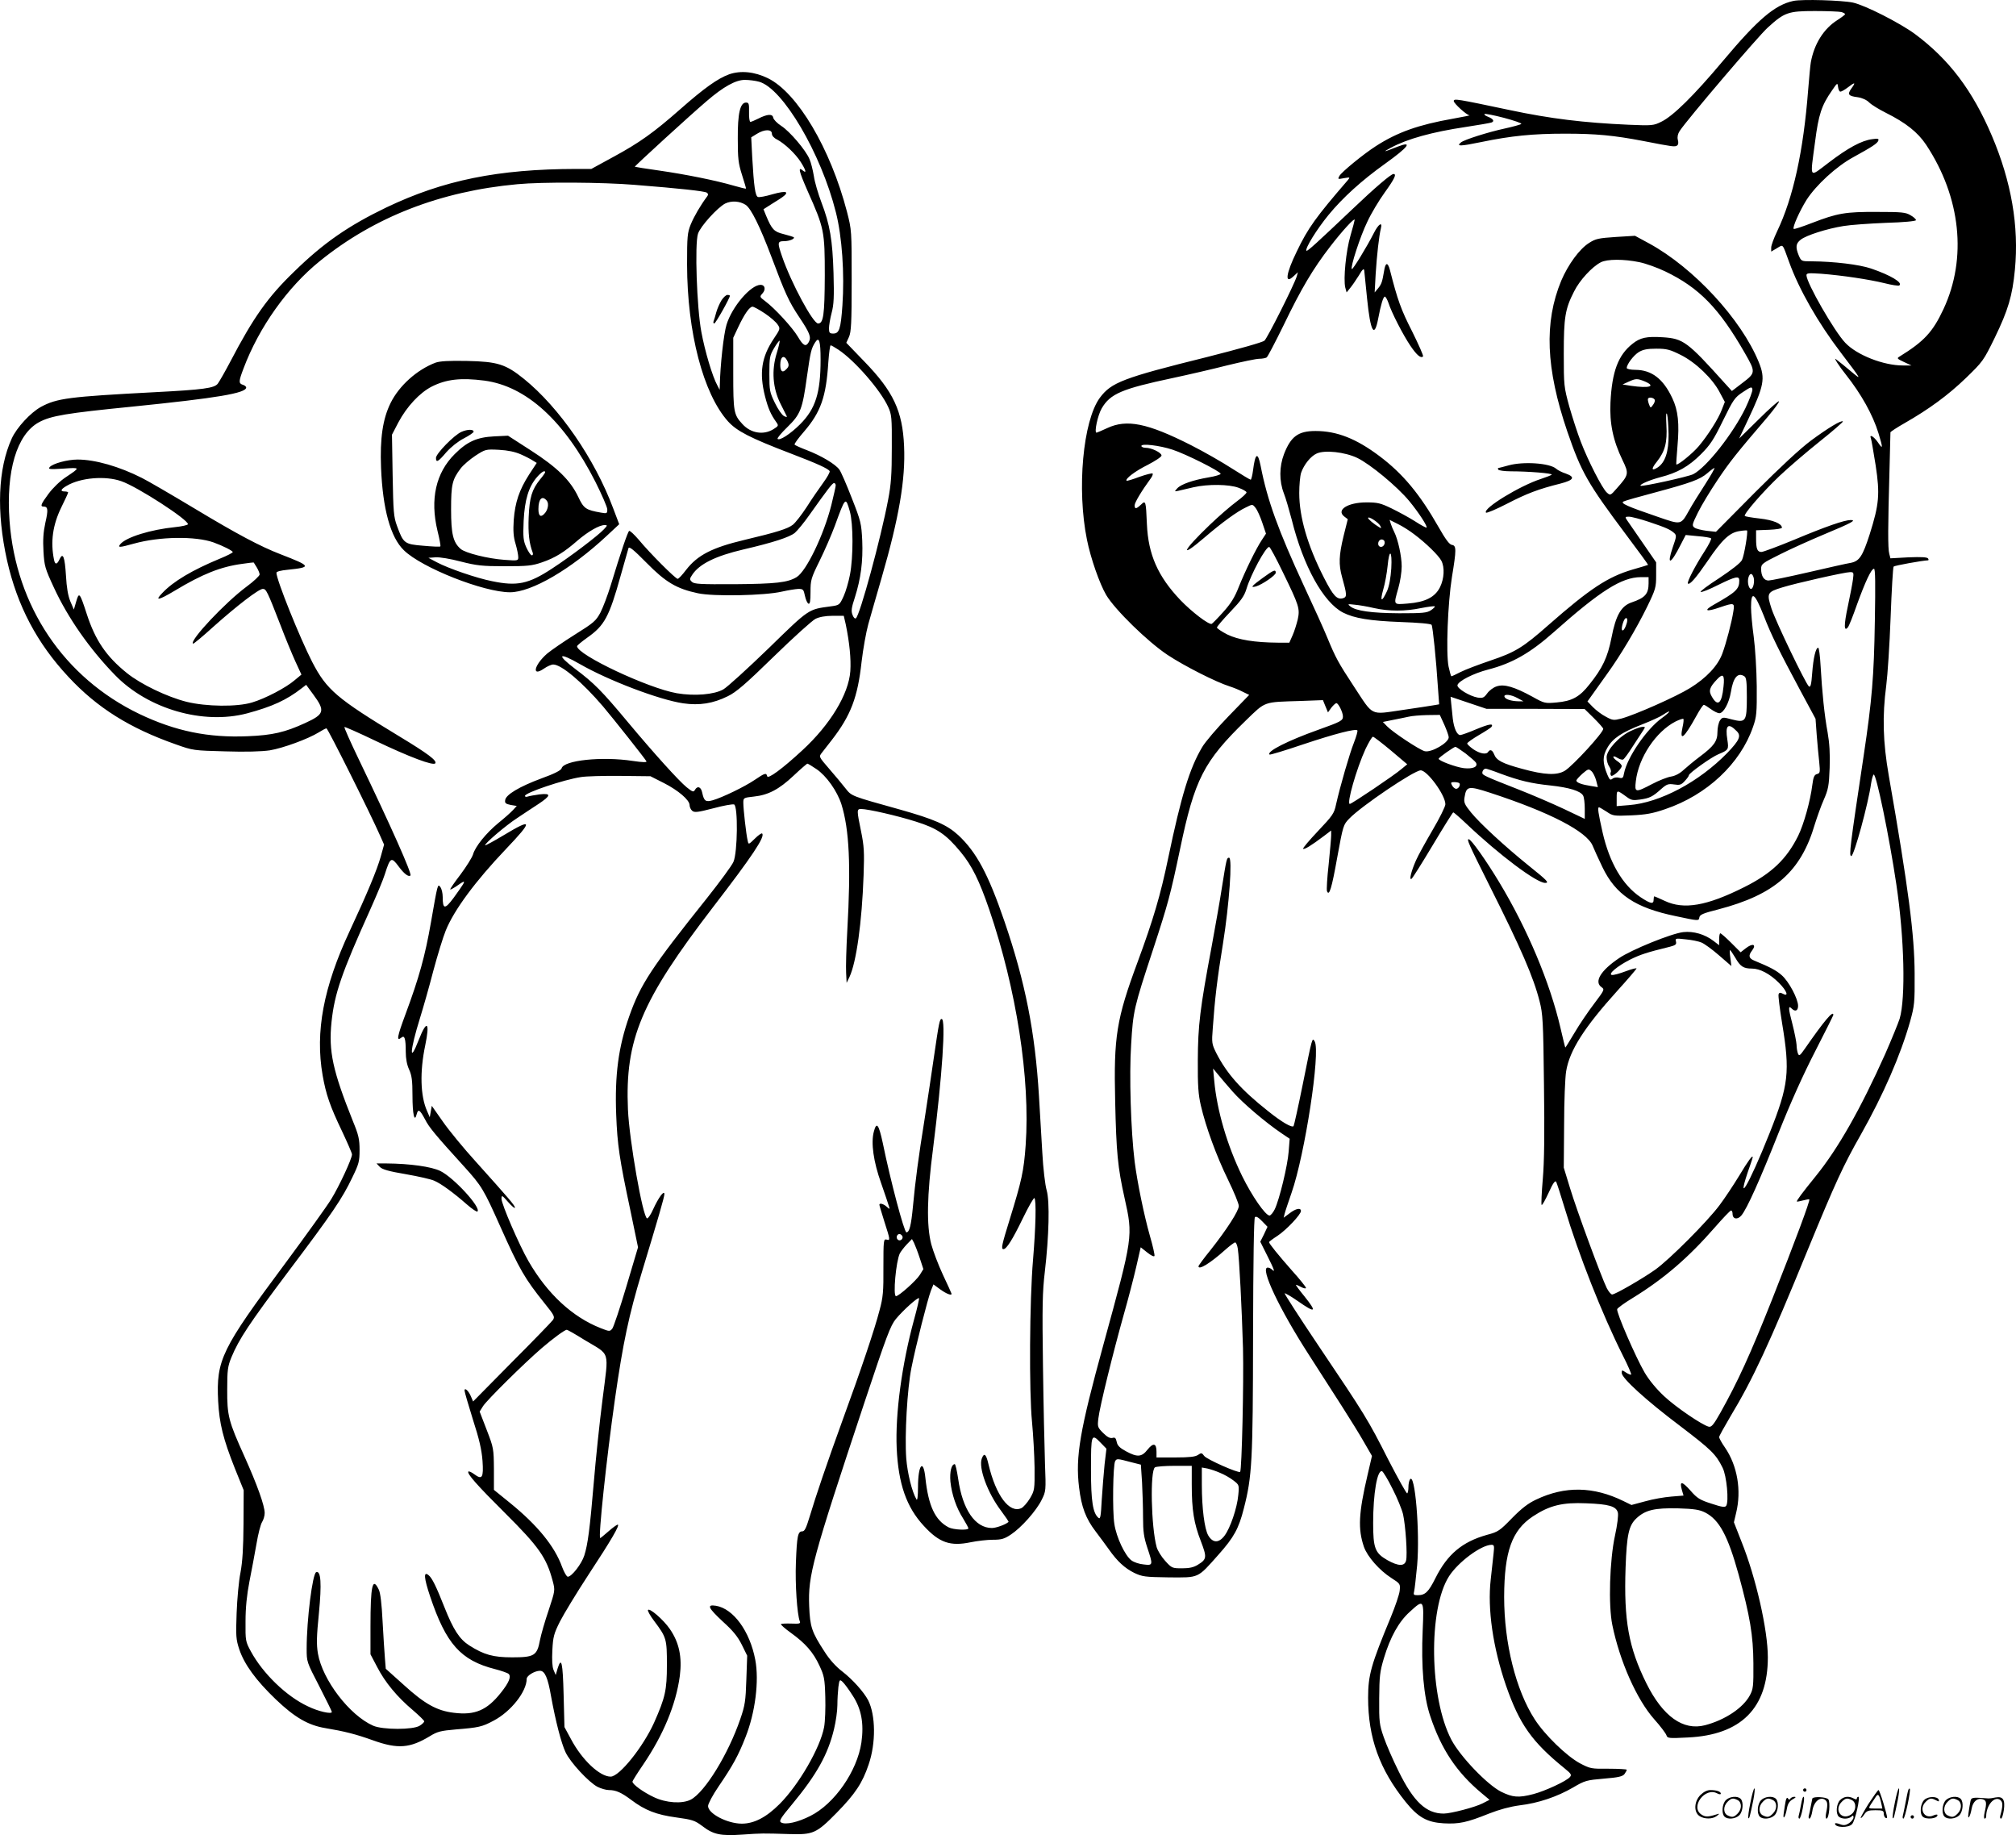 <svg version="1.0" xmlns="http://www.w3.org/2000/svg"
  viewBox="0 0 1200.336 1092.348"
 preserveAspectRatio="xMidYMid meet">
<g transform="translate(-0.42,1092.556) scale(0.1,-0.1)"
fill="#000000" stroke="none">
<path d="M10682 10920 c-111 -24 -210 -108 -420 -358 -173 -206 -297 -328
-366 -361 -46 -23 -55 -24 -195 -18 -268 12 -465 36 -706 87 -318 67 -335 70
-335 54 0 -14 77 -84 94 -85 6 0 -38 -9 -99 -20 -204 -36 -330 -80 -460 -164
-73 -47 -204 -154 -216 -177 -11 -20 -9 -20 27 -13 37 6 38 6 23 -12 -190
-220 -237 -285 -304 -425 -65 -133 -73 -198 -19 -147 l26 24 -7 -25 c-15 -49
-174 -366 -192 -382 -10 -10 -154 -50 -343 -98 -500 -124 -569 -151 -637 -242
-101 -137 -138 -545 -77 -845 22 -110 75 -262 115 -330 52 -87 246 -277 365
-356 98 -65 289 -162 369 -187 22 -7 57 -21 78 -32 l39 -19 -124 -128 c-68
-70 -138 -152 -156 -183 -75 -126 -125 -291 -202 -659 -46 -222 -89 -367 -182
-619 -127 -342 -143 -445 -134 -830 7 -306 15 -392 56 -576 51 -229 51 -227
-125 -869 -142 -517 -168 -670 -146 -853 14 -117 40 -186 99 -263 26 -34 61
-82 79 -107 50 -71 94 -111 150 -139 49 -23 63 -25 207 -27 182 -1 168 -8 295
135 92 103 121 156 151 275 49 190 54 282 55 1026 1 452 5 702 11 708 7 7 21
-1 43 -24 l32 -33 -21 -45 -22 -44 41 -82 c43 -85 49 -104 29 -84 -7 7 -18 12
-26 12 -47 0 69 -246 246 -520 65 -102 155 -241 199 -310 44 -69 102 -162 128
-208 l48 -83 -26 -112 c-54 -230 -58 -323 -22 -429 21 -59 92 -140 164 -186
53 -34 53 -35 49 -76 -3 -24 -27 -94 -53 -157 -117 -282 -135 -344 -135 -479
0 -239 68 -427 223 -620 75 -93 128 -122 227 -128 92 -5 138 5 270 58 64 25
124 41 182 49 111 13 223 51 318 106 71 42 81 44 184 53 87 7 112 13 123 28 7
10 13 21 13 25 0 3 -48 6 -107 6 -105 -1 -110 0 -173 33 -79 43 -208 168 -268
261 -113 175 -182 454 -182 729 1 270 46 396 171 479 100 66 177 84 317 78
137 -5 179 -18 189 -55 4 -16 -3 -73 -17 -137 -32 -146 -40 -416 -16 -532 44
-215 145 -444 250 -562 36 -40 68 -83 72 -94 6 -19 12 -20 128 -14 316 15 476
174 476 477 0 163 -71 475 -157 689 l-45 115 13 55 c33 134 8 282 -67 391 -19
27 -34 55 -34 61 0 6 30 60 66 121 135 224 229 425 465 1002 162 393 207 492
314 680 133 236 235 470 292 671 26 94 28 111 27 285 -1 230 -36 504 -154
1179 -35 201 -39 354 -15 536 8 61 20 243 26 405 6 162 14 299 18 303 6 6 171
36 204 37 5 0 5 5 1 11 -5 8 -40 10 -116 7 l-108 -6 -7 27 c-9 30 -8 166 1
486 3 127 6 233 6 237 0 3 37 28 83 54 147 84 260 167 366 269 101 98 105 103
172 240 80 165 105 249 120 405 25 258 -21 524 -137 797 -115 270 -254 454
-458 606 -90 66 -296 171 -369 187 -66 14 -303 21 -355 10z m286 -66 c12 -4
22 -9 22 -13 0 -3 -21 -19 -46 -35 -82 -52 -138 -142 -158 -251 -3 -16 -10
-91 -16 -165 -28 -364 -89 -642 -185 -842 -19 -40 -35 -83 -35 -96 l0 -24 34
20 c39 23 31 32 73 -83 59 -163 172 -361 308 -539 126 -166 127 -167 60 -111
-33 28 -69 57 -80 65 -19 15 -19 15 -1 -15 10 -16 33 -48 51 -70 91 -115 160
-238 194 -349 27 -89 27 -99 -4 -53 -25 36 -53 51 -41 22 3 -8 15 -80 28 -160
26 -171 21 -231 -36 -411 -42 -130 -61 -159 -113 -169 -21 -3 -134 -29 -252
-56 -117 -27 -224 -49 -237 -49 -27 0 -44 26 -44 69 0 29 6 34 111 86 61 31
181 85 267 121 161 67 192 84 155 84 -37 0 -149 -39 -333 -116 -99 -41 -188
-74 -198 -74 -25 0 -32 18 -32 80 l0 49 78 3 c42 2 77 7 76 13 -2 24 -53 45
-132 54 -46 5 -86 12 -89 15 -10 9 105 142 206 238 53 50 160 142 239 205 79
63 141 117 139 120 -9 9 -87 -38 -189 -113 -67 -50 -183 -158 -335 -310 l-232
-234 -56 6 c-30 4 -63 12 -72 19 -16 12 -14 19 21 90 21 43 74 130 117 194 73
109 114 160 298 375 40 48 71 89 67 93 -3 3 -58 -45 -121 -108 l-116 -114 52
110 c97 205 105 247 65 345 -104 255 -387 561 -652 706 l-85 46 -114 -7 c-102
-7 -120 -10 -160 -36 -57 -36 -124 -128 -165 -224 -103 -249 -92 -522 36 -898
84 -244 120 -307 352 -617 72 -96 130 -175 129 -177 -2 -1 -43 -14 -93 -28
-146 -43 -253 -113 -499 -329 -153 -135 -199 -163 -348 -213 -70 -24 -150 -54
-177 -68 -27 -14 -51 -25 -54 -25 -3 0 -10 26 -17 58 -16 80 -5 374 20 532 27
164 27 188 0 192 -15 2 -38 33 -80 107 -111 195 -212 317 -352 422 -137 103
-252 149 -380 149 -103 0 -147 -32 -188 -138 -28 -74 -29 -159 -1 -232 12 -30
32 -101 47 -157 69 -278 189 -494 306 -554 67 -34 159 -49 342 -56 110 -4 180
-10 185 -17 7 -11 27 -205 38 -377 l7 -96 -29 -5 c-16 -3 -102 -16 -191 -29
-194 -28 -169 -40 -288 141 -92 140 -108 169 -158 290 -19 47 -82 186 -140
310 -152 329 -217 507 -257 713 -17 85 -32 76 -45 -26 -4 -32 -11 -57 -14 -57
-4 0 -54 30 -112 67 -57 37 -167 100 -244 139 -259 131 -382 156 -499 101 -32
-15 -61 -27 -63 -27 -15 0 7 104 31 145 51 87 120 116 421 180 94 20 241 54
327 76 86 21 172 39 190 39 18 0 38 4 44 8 6 4 51 90 101 192 104 216 175 336
278 469 70 91 145 173 145 158 0 -4 -11 -46 -25 -94 -27 -92 -43 -258 -31
-309 l8 -29 21 26 c12 14 35 48 52 75 22 38 30 44 32 29 1 -11 9 -86 17 -168
20 -197 43 -238 66 -118 16 84 30 131 40 131 4 0 14 -17 21 -37 18 -57 87
-191 131 -256 38 -56 62 -76 75 -63 4 3 -26 70 -65 149 -66 129 -87 188 -132
365 -13 49 -27 47 -35 -6 -11 -65 -15 -77 -35 -102 l-21 -25 6 110 c7 110 20
227 31 271 11 43 -15 26 -42 -28 -41 -81 -126 -220 -131 -214 -10 10 50 195
92 281 23 50 70 128 104 175 59 82 72 110 52 110 -15 0 -114 -85 -242 -207
-215 -204 -271 -255 -276 -250 -11 11 62 129 132 214 83 101 196 204 336 304
141 101 168 138 73 101 -83 -33 -91 -34 -39 -6 98 53 246 94 447 124 73 11
141 23 151 26 22 7 13 22 -20 35 -14 5 -23 12 -20 16 4 3 56 -7 117 -23 60
-16 106 -32 102 -36 -4 -4 -47 -16 -97 -27 -102 -22 -243 -67 -262 -83 -30
-24 -6 -24 120 2 179 37 307 50 500 50 184 0 289 -10 467 -44 179 -35 185 -35
199 -27 8 5 10 17 5 35 -4 17 0 35 11 52 43 66 469 566 525 616 99 90 121 98
280 98 74 0 145 -3 158 -6z m-6 -474 c6 0 26 11 44 25 43 33 49 32 23 -4 -27
-37 -21 -47 35 -54 28 -4 54 -16 69 -31 14 -14 58 -41 98 -61 122 -61 192
-117 242 -192 206 -312 244 -675 103 -977 -64 -137 -115 -192 -262 -283 -17
-10 -15 -13 26 -32 l45 -21 -51 0 c-116 0 -274 62 -343 135 -65 68 -231 357
-231 402 0 13 12 14 88 9 127 -10 286 -34 376 -56 43 -11 83 -17 88 -14 25 16
-50 61 -167 101 -70 24 -222 42 -353 43 -62 0 -63 0 -78 35 -20 49 -18 71 12
94 33 26 155 65 254 81 41 7 155 15 253 19 106 3 178 10 179 16 0 6 -14 19
-32 29 -29 18 -54 20 -199 20 -189 1 -236 -7 -389 -66 -57 -22 -105 -38 -108
-35 -9 8 35 106 76 172 57 89 178 200 279 255 111 61 144 82 149 99 4 11 -4
13 -37 8 -63 -8 -144 -52 -258 -139 -120 -91 -112 -103 -82 122 21 165 39 218
101 307 32 47 33 47 36 21 2 -16 8 -28 14 -28z m-1197 -1015 c39 -8 108 -33
154 -55 202 -97 321 -219 474 -486 65 -113 65 -118 -13 -177 l-64 -49 -41 45
c-224 249 -248 267 -371 275 -96 6 -134 -2 -180 -39 -85 -67 -122 -165 -131
-349 -6 -123 15 -227 72 -344 39 -80 37 -87 -33 -166 -39 -45 -40 -45 -61 -26
-27 24 -112 190 -155 303 -19 49 -49 142 -68 208 -32 117 -33 125 -33 315 0
217 8 266 61 370 33 67 107 147 159 174 38 20 138 20 230 1z m246 -552 c89
-44 191 -142 233 -224 l30 -56 -18 -46 c-20 -54 -83 -153 -137 -217 -37 -44
-126 -116 -134 -109 -1 2 2 51 7 109 12 134 4 213 -31 286 -54 115 -123 167
-218 168 -30 0 -53 5 -53 11 0 22 41 76 72 95 25 15 51 20 104 20 62 0 81 -5
145 -37z m-216 -157 c72 -30 32 -43 -80 -27 l-50 8 35 16 c44 20 52 20 95 3z
m602 -159 c-75 -154 -232 -353 -311 -394 -29 -15 -307 -76 -314 -69 -7 8 54
34 118 51 102 26 169 64 241 136 56 56 76 86 132 201 62 126 69 137 119 170
48 32 53 33 56 16 2 -10 -17 -60 -41 -111z m-540 48 c2 -6 -3 -20 -11 -30 -14
-20 -15 -19 -24 5 -5 14 -8 29 -5 33 6 11 35 5 40 -8z m82 -204 c1 -105 -20
-168 -65 -198 -37 -24 -40 -9 -5 34 49 62 63 114 57 218 -3 55 -2 80 4 65 4
-14 8 -67 9 -119z m-2954 -92 c78 -25 289 -131 287 -144 -1 -5 -33 -15 -71
-21 -94 -16 -165 -41 -187 -65 -18 -20 -18 -20 6 -15 14 3 54 13 90 21 87 20
213 18 269 -3 24 -9 46 -21 47 -27 2 -5 -25 -30 -59 -55 -34 -25 -106 -87
-160 -139 -164 -157 -184 -206 -31 -75 105 90 194 155 248 180 38 19 38 19 56
-4 10 -12 28 -52 40 -88 l22 -65 -25 -38 c-35 -53 -97 -180 -137 -279 -24 -62
-47 -99 -93 -150 -33 -37 -64 -68 -68 -70 -17 -7 -120 72 -187 142 -134 141
-191 271 -199 451 -6 140 -7 144 -36 116 -28 -26 -37 -27 -37 -3 0 16 41 85
96 160 9 12 14 25 11 29 -4 3 -39 -6 -79 -20 -39 -15 -73 -25 -76 -23 -10 11
52 58 127 95 44 23 81 47 81 55 0 17 -59 46 -94 46 -14 0 -26 5 -26 11 0 16
109 3 185 -22z m1100 -49 c77 -37 238 -170 310 -257 56 -68 110 -151 103 -158
-2 -2 -33 14 -68 37 -36 23 -99 57 -140 77 -66 32 -84 36 -150 36 -111 0 -182
-45 -132 -84 l21 -16 -25 -100 c-28 -116 -30 -169 -9 -245 29 -104 30 -117 7
-125 -37 -11 -59 12 -115 122 -98 192 -147 361 -147 504 0 47 5 101 11 120 17
49 57 99 93 115 48 22 167 9 241 -26z m2072 -157 c-35 -54 -78 -123 -95 -154
-51 -90 -45 -89 -190 -39 -182 62 -220 80 -202 90 9 5 93 29 188 54 212 57
268 77 312 115 19 17 38 30 42 31 4 0 -21 -44 -55 -97z m-1935 -247 c8 -14 7
-17 -4 -10 -34 20 -68 49 -68 56 0 14 61 -25 72 -46z m1600 23 c101 -34 124
-44 150 -66 15 -14 15 -20 -8 -85 -38 -112 -13 -104 47 15 l30 58 72 -7 c40
-3 75 -9 79 -13 4 -3 -13 -37 -38 -76 -56 -86 -107 -185 -100 -193 11 -10 48
33 118 135 85 126 130 168 188 177 23 4 44 5 46 4 7 -8 -17 -151 -30 -176 -9
-18 -61 -58 -136 -108 -67 -43 -116 -80 -110 -82 7 -3 54 16 105 42 104 51
125 55 125 26 0 -51 -19 -69 -150 -143 -66 -37 -49 -46 34 -17 85 29 89 28 81
-22 -10 -67 -44 -194 -66 -253 -27 -73 -95 -145 -192 -205 -84 -52 -328 -160
-410 -182 -44 -11 -51 -11 -91 11 -24 12 -58 38 -77 57 l-33 34 30 42 c17 24
56 78 87 122 79 109 176 272 239 401 50 103 53 114 53 186 l0 77 -80 116 c-44
64 -86 125 -94 136 -12 18 -11 20 12 20 14 0 68 -14 119 -31z m-1396 -75 c68
-51 143 -124 160 -156 21 -40 17 -107 -8 -158 -30 -60 -89 -89 -192 -97 -88
-7 -85 -11 -56 92 11 38 20 96 20 129 0 60 -22 161 -45 206 -7 14 -16 35 -20
48 l-7 23 50 -25 c27 -13 71 -41 98 -62z m-179 -58 c-9 -23 -37 -20 -37 3 0
21 20 33 34 20 5 -4 6 -15 3 -23z m-604 -168 c96 -197 102 -215 88 -280 -7
-28 -20 -71 -31 -95 l-19 -43 -68 0 c-138 1 -237 17 -302 49 -33 17 -61 36
-61 41 0 6 36 48 80 94 65 68 83 94 96 137 26 86 114 249 135 249 5 0 42 -69
82 -152z m645 24 c-4 -57 -12 -104 -25 -134 -32 -70 -44 -66 -23 8 11 37 22
100 26 140 10 107 28 95 22 -14z m2879 -319 c-5 -322 -17 -466 -66 -793 -82
-546 -89 -600 -74 -600 16 0 101 311 118 433 4 26 11 49 15 52 15 9 93 -370
135 -653 48 -321 56 -677 20 -800 -9 -28 -48 -123 -86 -210 -148 -330 -281
-564 -414 -728 -81 -100 -116 -147 -112 -151 2 -1 18 2 37 7 19 5 35 8 37 6 6
-6 -83 -245 -223 -599 -130 -327 -203 -486 -306 -670 -41 -73 -54 -88 -70 -84
-41 11 -194 115 -265 181 -47 44 -90 96 -117 142 -53 91 -170 360 -163 377 3
7 44 37 92 66 187 115 332 240 490 421 48 55 91 100 96 100 5 0 9 -9 9 -20 0
-32 30 -37 53 -9 33 40 109 209 222 494 70 176 145 343 216 481 60 117 109
215 109 218 0 30 -55 -36 -169 -200 -30 -43 -35 -47 -42 -29 -4 11 -8 34 -8
51 -1 18 -12 74 -25 125 -25 95 -25 112 -4 91 21 -21 38 -13 38 16 0 42 -55
146 -98 183 -32 28 -67 47 -164 87 -31 13 -35 29 -13 58 30 39 5 48 -39 13
l-28 -22 -57 57 c-31 31 -60 56 -64 56 -4 0 -7 -16 -7 -36 l0 -35 -34 26 c-51
39 -119 59 -180 52 -70 -8 -309 -105 -382 -155 -110 -74 -150 -141 -104 -173
19 -13 17 -17 -45 -99 -35 -46 -88 -124 -116 -172 -29 -48 -53 -88 -55 -88 -1
0 -14 53 -29 118 -63 270 -196 587 -365 867 -79 131 -167 255 -181 255 -13 0
-2 -25 124 -277 187 -372 262 -545 298 -688 19 -73 22 -119 26 -495 4 -288 2
-460 -7 -563 -7 -81 -10 -151 -7 -154 4 -3 22 30 42 73 26 58 39 75 45 64 4
-8 27 -78 50 -155 83 -277 223 -632 347 -879 30 -59 52 -110 49 -113 -2 -2
-16 3 -30 12 -25 17 -26 16 -26 -2 0 -31 146 -164 348 -316 185 -141 212 -167
252 -247 25 -48 39 -203 22 -228 -7 -10 -25 -8 -88 13 -69 22 -85 32 -125 78
-51 57 -66 58 -51 4 l10 -34 -73 -6 c-40 -3 -109 -15 -155 -28 l-82 -22 -47
23 c-179 88 -349 91 -521 9 -47 -22 -86 -52 -143 -110 -73 -75 -82 -82 -150
-100 -146 -41 -235 -115 -306 -257 -42 -84 -61 -102 -107 -102 -23 0 -25 3
-20 23 3 12 11 82 18 156 17 198 -13 557 -43 510 -5 -8 -9 -28 -9 -45 0 -17
-3 -34 -7 -38 -4 -3 -54 87 -113 201 -121 239 -138 266 -416 679 -113 168
-203 308 -201 311 3 2 38 -18 78 -46 107 -75 117 -68 39 29 -28 34 -50 64 -50
67 0 2 14 -3 30 -12 17 -9 30 -11 30 -6 0 6 -37 52 -83 103 -82 93 -137 161
-137 170 0 2 22 19 50 37 52 34 140 127 140 148 0 21 -31 15 -68 -14 l-35 -26
6 24 c3 13 22 69 41 124 80 229 173 838 138 901 -15 26 -14 29 -71 -254 -27
-134 -52 -246 -55 -250 -11 -10 -70 24 -151 89 -162 128 -247 224 -310 348
-25 51 -27 59 -20 145 12 173 26 292 61 506 37 232 57 510 36 510 -14 0 -15
-5 -43 -180 -11 -74 -39 -229 -60 -345 -70 -373 -82 -472 -83 -680 -1 -153 3
-205 18 -270 30 -129 93 -301 162 -442 35 -72 64 -142 64 -156 0 -29 -70 -138
-168 -262 -40 -49 -72 -93 -72 -97 0 -25 71 19 157 96 28 25 56 46 61 46 6 0
13 -17 16 -37 9 -59 24 -356 31 -593 5 -202 -7 -726 -17 -736 -10 -9 -200 75
-214 95 -14 19 -17 20 -37 6 -16 -11 -50 -15 -134 -15 l-113 0 0 34 c0 51 -19
55 -53 13 -35 -45 -61 -47 -129 -10 -37 20 -51 34 -55 56 -5 23 -10 28 -26 23
-14 -3 -31 6 -55 30 -33 33 -34 37 -28 87 7 65 88 393 151 617 26 91 59 218
74 283 l27 118 39 -31 c24 -19 41 -27 43 -20 2 6 -10 60 -27 118 -35 123 -75
318 -91 442 -23 186 -33 516 -21 698 12 201 16 218 131 567 89 272 103 324
160 595 87 417 140 522 392 767 120 116 102 109 326 116 l133 5 15 -37 15 -36
20 28 c12 15 25 27 30 27 12 0 39 -55 39 -79 0 -25 -11 -31 -148 -80 -182 -65
-308 -129 -289 -147 2 -3 92 24 198 60 195 65 313 95 325 84 3 -4 -6 -36 -20
-72 -26 -65 -82 -258 -107 -369 -11 -54 -21 -67 -107 -158 -52 -55 -92 -102
-89 -106 7 -6 48 19 125 77 l42 32 0 -29 c0 -15 -7 -93 -15 -173 -9 -79 -13
-151 -10 -159 13 -33 28 15 61 200 35 191 36 195 72 232 71 74 386 287 425
287 39 0 147 -147 147 -202 0 -13 -34 -82 -76 -153 -42 -72 -87 -153 -99 -181
-28 -63 -42 -119 -27 -110 6 3 63 94 127 201 64 107 119 195 122 195 3 0 38
-30 77 -67 197 -187 419 -353 470 -353 26 0 14 13 -97 102 -145 117 -291 252
-344 317 -39 48 -44 60 -39 90 11 68 22 70 154 27 355 -116 574 -230 609 -315
8 -20 34 -77 58 -127 79 -164 195 -242 437 -292 136 -29 137 -29 140 -8 3 17
21 25 112 48 337 88 493 224 576 508 13 41 36 107 53 145 27 62 31 83 35 190
3 84 -1 147 -12 210 -19 102 -33 240 -42 398 -3 59 -10 107 -14 107 -15 0 -29
-60 -36 -151 -5 -70 -10 -87 -20 -79 -20 18 -194 379 -222 462 -30 93 -27 99
64 127 80 25 373 91 404 91 21 0 22 -3 17 -42 -3 -24 -17 -97 -31 -163 -24
-112 -23 -153 1 -123 6 7 30 67 53 133 50 138 86 215 102 215 8 0 9 -87 5
-317z m-722 266 c8 -24 -2 -69 -15 -69 -13 0 -23 38 -16 66 8 29 22 31 31 3z
m-625 -35 c0 -64 -21 -87 -100 -114 -63 -21 -95 -76 -121 -211 -23 -117 -54
-181 -130 -276 -59 -76 -105 -101 -197 -109 -68 -6 -72 -6 -143 34 -108 59
-169 77 -213 62 -20 -6 -45 -25 -57 -42 -19 -26 -26 -29 -56 -25 -48 8 -125
55 -121 74 5 24 94 70 183 93 143 37 250 98 391 223 278 247 404 326 517 327
l47 0 0 -36z m686 -194 c43 -112 93 -213 217 -444 l91 -169 7 -96 c4 -53 11
-126 15 -162 6 -61 5 -66 -13 -71 -16 -4 -22 -17 -28 -64 -12 -97 -51 -236
-85 -305 -69 -138 -158 -223 -320 -304 -223 -112 -360 -136 -474 -82 -32 15
-60 27 -62 27 -2 0 -4 -9 -4 -20 0 -28 -18 -25 -78 15 -108 73 -185 206 -226
386 -26 116 -31 149 -21 149 3 0 23 -12 45 -26 38 -26 44 -26 147 -22 86 4
127 11 202 37 248 84 447 270 523 490 21 60 23 83 22 241 -1 97 -9 228 -18
295 -9 65 -16 144 -16 175 0 103 21 88 76 -50z m-2321 46 c90 -20 186 -20 281
0 42 8 78 13 81 10 3 -2 -8 -13 -23 -23 -24 -16 -50 -18 -189 -18 -164 1 -258
14 -291 41 -18 14 -16 15 26 10 25 -2 77 -11 115 -20z m1503 -96 c-5 -17 -14
-33 -19 -36 -12 -7 -11 18 1 51 14 37 32 22 18 -15z m578 -372 c-10 -101 -34
-121 -69 -60 -21 35 -15 56 31 104 35 38 46 26 38 -44z m124 62 c12 -7 15 -33
15 -124 0 -146 -6 -154 -89 -133 -54 15 -57 14 -71 -6 -8 -12 -15 -43 -15 -68
0 -56 -20 -84 -107 -149 -32 -24 -74 -59 -94 -77 -22 -21 -50 -36 -75 -40 -21
-3 -72 -23 -112 -44 -101 -53 -106 -52 -98 16 16 141 120 296 237 356 23 11
43 18 46 15 3 -2 1 -25 -5 -50 -19 -88 9 -65 82 67 20 37 40 67 45 67 4 0 22
-11 41 -25 19 -14 42 -25 51 -25 25 0 58 60 69 126 14 87 41 119 80 94z
m-1350 -130 l35 -19 -30 0 c-43 1 -78 12 -83 27 -6 18 38 14 78 -8z m107 -64
l292 -1 56 -55 c30 -30 55 -58 55 -63 0 -23 -179 -218 -228 -249 -47 -29 -121
-26 -255 11 -118 32 -153 50 -167 87 -10 25 -24 31 -35 14 -11 -18 -49 -11
-88 15 -20 14 -37 30 -37 35 0 5 31 27 70 50 38 22 72 44 75 49 13 22 -15 17
-90 -14 -44 -19 -87 -34 -96 -35 -20 0 -38 40 -45 99 -2 25 -7 65 -9 87 l-4
42 107 -36 107 -36 292 0z m752 -55 c-91 -65 -207 -235 -225 -328 -5 -29 -9
-32 -30 -27 -14 4 -31 1 -39 -6 -13 -10 -17 -7 -30 23 -30 72 -30 112 0 162
32 56 85 91 208 139 51 20 106 45 122 56 54 36 49 21 -6 -19z m-1295 -40 c14
-32 26 -65 26 -74 0 -33 -104 -93 -143 -83 -32 8 -193 115 -225 149 l-24 25
59 12 c32 6 74 15 93 19 19 5 69 9 111 10 l76 1 27 -59z m1740 -37 c29 -28 18
-54 -56 -131 -168 -172 -400 -296 -585 -310 l-73 -6 0 47 c0 51 0 51 58 9 28
-21 39 -23 80 -17 58 8 76 17 126 62 34 30 43 33 78 28 33 -5 42 -3 63 20 14
15 25 30 25 35 0 12 134 108 176 125 60 25 62 28 53 86 -14 87 4 104 55 52z
m-2058 -116 l97 -82 -34 -28 c-44 -38 -297 -208 -308 -208 -20 0 39 208 94
328 19 39 38 72 44 72 5 0 53 -37 107 -82z m445 -18 c29 -23 57 -47 61 -54 14
-25 -18 -39 -72 -33 -48 6 -150 44 -150 56 0 7 91 71 100 71 4 0 31 -18 61
-40z m208 -120 c114 -42 182 -58 296 -70 112 -12 180 -33 195 -60 6 -10 10
-46 10 -79 l0 -60 -124 59 c-68 32 -189 84 -268 115 -204 80 -218 87 -218 100
0 13 10 25 21 25 4 0 44 -13 88 -30z m569 -41 l10 -39 -42 7 c-53 8 -86 20
-86 32 0 5 16 23 36 41 34 29 37 30 54 15 10 -9 22 -34 28 -56z m-815 -15 c9
-10 -4 -34 -19 -34 -7 0 -18 9 -24 20 -9 17 -8 20 13 20 13 0 26 -3 30 -6z
m1442 -949 c17 -7 64 -41 104 -76 l74 -64 -6 48 c-4 26 -5 47 -2 47 2 0 16
-20 31 -45 30 -53 49 -65 99 -65 48 0 107 -31 161 -85 47 -47 61 -85 24 -65
-16 8 -22 8 -26 -3 -3 -8 7 -86 21 -173 48 -289 39 -368 -74 -652 -127 -319
-208 -452 -116 -192 8 23 15 44 15 47 0 16 -27 -21 -80 -109 -34 -56 -87 -136
-118 -177 -73 -98 -299 -324 -382 -383 -78 -55 -239 -148 -257 -148 -7 0 -21
17 -32 38 -30 60 -179 463 -219 596 l-37 121 2 255 c0 140 6 283 12 318 20
125 109 263 306 481 61 67 111 126 113 131 2 5 -27 -2 -64 -16 -37 -14 -74
-24 -83 -22 -24 5 33 53 110 92 59 29 97 42 236 76 34 9 40 14 36 31 -5 19 -3
20 58 13 35 -3 78 -12 94 -19z m-2791 -888 c59 -67 194 -182 290 -247 l49 -33
-6 -76 c-6 -83 -55 -286 -83 -344 -10 -20 -24 -37 -31 -37 -24 0 -104 115
-163 235 -89 182 -150 391 -166 566 l-7 74 29 -35 c16 -19 55 -66 88 -103z
m-785 -2091 l33 -34 -11 -93 c-5 -52 -13 -147 -17 -212 -5 -96 -8 -116 -19
-107 -34 28 -45 100 -45 285 0 216 2 220 59 161z m175 -113 l63 -16 7 -105 c3
-58 6 -152 6 -209 0 -85 5 -118 25 -179 35 -105 35 -108 -21 -101 -26 2 -58
13 -73 24 -38 28 -90 137 -102 218 -12 74 -8 352 5 373 9 16 15 15 90 -5z
m366 -135 c0 -151 13 -231 54 -336 37 -97 36 -108 -18 -141 -24 -15 -50 -21
-93 -21 -59 0 -62 1 -101 44 -22 24 -45 61 -51 82 -33 120 -40 456 -10 475 8
5 60 9 117 9 l102 0 0 -112z m169 70 c25 -10 60 -30 79 -45 34 -26 35 -27 29
-87 -7 -78 -48 -197 -82 -242 -34 -45 -70 -44 -97 2 -22 38 -38 162 -38 301
l0 103 33 -6 c17 -4 52 -15 76 -26z m1026 -94 c28 -54 56 -123 63 -152 15 -68
27 -241 18 -276 -9 -35 -46 -34 -112 3 -73 42 -84 71 -84 221 0 174 24 317 53
308 6 -2 35 -49 62 -104z m1862 -142 c84 -43 135 -138 199 -369 68 -249 87
-363 88 -528 1 -136 -1 -154 -21 -191 -40 -75 -148 -147 -267 -178 -130 -34
-251 52 -349 249 -106 214 -135 374 -124 690 7 194 19 250 64 292 53 50 108
63 248 60 98 -3 128 -8 162 -25z m-1260 -244 c-3 -29 -11 -99 -17 -155 -20
-175 13 -404 91 -631 80 -230 154 -335 349 -493 38 -31 43 -38 32 -51 -19 -24
-149 -84 -218 -102 -88 -23 -123 -20 -192 14 -83 42 -243 209 -296 309 -131
250 -139 779 -14 974 55 85 190 185 252 187 17 0 18 -6 13 -52z m-422 -455
c-10 -219 6 -398 45 -513 65 -196 157 -334 304 -457 l49 -41 -41 -21 c-44 -23
-190 -61 -232 -61 -104 0 -179 70 -268 251 -34 68 -74 160 -89 204 -26 75 -28
90 -27 230 1 133 4 160 28 240 38 126 88 216 153 275 85 78 86 77 78 -107z
M8985 8155 c-27 -8 -54 -14 -58 -15 -5 0 -5 -4 -2 -10 3 -5 37 -10 74 -10 105
0 253 -12 244 -20 -4 -4 -33 -15 -63 -25 -125 -40 -350 -177 -328 -201 4 -4
61 20 125 53 118 61 186 87 318 120 81 21 90 39 31 60 -22 7 -47 20 -56 28
-37 34 -196 45 -285 20z M7522 7485 c-66 -48 -76 -60 -39 -50 38 12 117 66
117 81 0 22 -12 17 -78 -31z M9715 6575 c-69 -31 -145 -114 -145 -157 0 -19 7
-44 16 -56 8 -12 12 -27 9 -32 -3 -6 -3 -15 1 -21 7 -12 64 38 64 57 0 6 -11
19 -25 28 -14 9 -25 21 -25 26 0 6 11 3 25 -6 13 -8 29 -13 34 -9 6 3 32 38
57 78 26 40 53 82 62 95 13 20 13 22 -4 21 -11 0 -41 -11 -69 -24z M4345
10483 c-68 -25 -148 -82 -290 -207 -158 -139 -243 -200 -400 -285 l-130 -71
-90 0 c-467 -1 -790 -67 -1130 -229 -226 -109 -374 -211 -548 -381 -158 -152
-244 -274 -381 -536 -32 -61 -66 -120 -75 -132 -20 -27 -86 -36 -376 -51 -512
-27 -582 -36 -678 -88 -61 -34 -143 -122 -173 -188 -82 -180 -92 -436 -28
-725 61 -271 179 -494 366 -694 171 -184 365 -305 638 -401 103 -37 108 -37
295 -42 122 -4 217 -1 265 6 79 13 229 68 292 107 21 13 41 24 46 24 8 0 260
-504 319 -638 l24 -54 -20 -72 c-22 -78 -80 -218 -185 -443 -156 -334 -206
-599 -161 -858 20 -114 44 -184 116 -334 32 -68 59 -130 59 -137 0 -26 -78
-193 -124 -267 -25 -41 -148 -212 -273 -381 -381 -512 -412 -575 -400 -821 7
-133 30 -225 99 -399 l53 -131 -1 -200 c-1 -145 -6 -225 -18 -290 -10 -49 -20
-158 -23 -241 -5 -137 -4 -157 16 -217 30 -89 99 -184 217 -297 113 -108 193
-154 294 -171 114 -19 182 -36 285 -73 148 -53 220 -47 339 25 44 27 63 32
155 40 135 11 155 15 224 52 103 54 197 173 197 249 0 19 48 48 79 48 29 0 47
-41 66 -151 27 -149 61 -280 86 -333 28 -61 139 -180 191 -207 20 -10 51 -19
67 -19 42 0 74 -14 134 -59 81 -61 149 -88 268 -104 95 -13 110 -18 153 -50
67 -52 110 -61 241 -52 115 8 118 8 280 3 141 -4 160 4 280 126 111 113 154
178 191 288 44 128 42 294 -3 383 -26 49 -92 123 -154 171 -37 28 -76 71 -105
117 -77 118 -87 148 -92 272 -7 184 18 276 329 1212 132 397 155 458 187 497
43 52 131 131 138 124 2 -3 -11 -61 -30 -129 -72 -264 -112 -560 -103 -764 10
-213 58 -351 162 -463 92 -100 157 -122 278 -97 39 8 99 15 133 15 51 0 68 5
107 31 62 41 151 141 183 206 26 52 26 55 20 215 -3 90 -9 352 -12 583 -5 357
-3 441 11 560 25 214 30 418 11 485 -9 30 -21 131 -26 225 -6 94 -15 246 -20
338 -23 379 -81 675 -205 1037 -97 283 -167 413 -275 514 -68 62 -143 95 -349
153 -291 81 -286 79 -323 126 -18 23 -61 75 -96 115 -63 73 -63 73 -45 96 10
13 37 47 60 77 113 146 154 254 177 465 9 77 27 177 40 224 13 47 49 171 79
275 104 359 143 586 134 785 -9 209 -64 326 -238 505 l-106 110 16 35 c13 29
16 83 16 335 0 298 0 301 -28 410 -98 376 -295 709 -471 795 -80 39 -162 47
-231 23z m179 -44 c141 -39 369 -426 457 -777 37 -144 52 -367 39 -554 -10
-142 -19 -168 -55 -168 -21 0 -25 5 -25 31 0 17 7 59 16 93 13 49 15 94 11
236 -6 197 -21 287 -72 421 -19 50 -40 120 -45 156 -6 36 -17 81 -26 101 -22
54 -118 166 -168 198 -25 16 -46 38 -48 49 -4 24 -35 22 -90 -6 -20 -10 -41
-19 -46 -19 -5 0 -9 26 -8 58 1 50 -1 57 -18 57 -35 0 -50 -65 -49 -215 0
-117 3 -146 25 -215 14 -44 25 -81 24 -82 -1 -2 -34 6 -72 17 -106 31 -284 67
-443 90 -80 11 -146 22 -147 23 -3 3 333 310 427 390 101 87 174 127 228 127
25 0 64 -5 85 -11z m76 -309 c0 -12 12 -26 31 -35 45 -24 109 -84 141 -134 31
-49 36 -70 13 -51 -31 26 -25 -1 28 -122 99 -222 102 -238 102 -503 -1 -235
-8 -285 -40 -285 -30 0 -160 241 -214 398 -29 84 -28 92 12 92 31 0 66 14 57
24 -3 2 -30 10 -60 18 -57 14 -70 27 -105 111 l-15 37 47 30 c79 48 95 62 86
71 -5 5 -38 0 -80 -12 -40 -12 -78 -19 -86 -16 -16 6 -24 62 -34 236 l-6 119
34 21 c45 28 89 28 89 1z m-815 -305 c266 -21 412 -37 427 -46 9 -6 10 -13 3
-22 -41 -55 -78 -119 -98 -167 -20 -50 -22 -71 -22 -240 1 -403 96 -768 244
-933 53 -58 130 -98 376 -192 157 -60 220 -89 229 -104 3 -5 -14 -36 -39 -70
-24 -33 -69 -98 -98 -144 -30 -46 -67 -93 -82 -105 -31 -24 -93 -44 -287 -90
-194 -46 -281 -91 -349 -179 -22 -29 -44 -53 -50 -53 -13 0 -167 154 -232 233
-27 31 -52 55 -57 52 -8 -5 -49 -124 -110 -325 -18 -58 -45 -130 -61 -161 -27
-50 -40 -61 -152 -131 -67 -42 -141 -93 -165 -113 -78 -68 -94 -141 -20 -90
20 14 45 25 56 25 49 0 175 -107 297 -250 68 -81 244 -303 258 -326 4 -7 -21
-7 -81 2 -183 28 -412 4 -424 -44 -4 -12 -42 -32 -120 -60 -132 -49 -212 -97
-216 -129 -3 -18 3 -23 33 -29 l36 -6 -23 -25 c-13 -14 -51 -48 -86 -76 -73
-60 -139 -141 -152 -189 -6 -18 -39 -71 -74 -118 -36 -47 -63 -86 -61 -89 2
-2 16 6 32 16 51 36 56 37 45 16 -6 -10 -31 -47 -57 -82 -52 -70 -65 -69 -65
5 0 22 -6 49 -14 59 -16 22 -16 19 -56 -210 -35 -201 -71 -330 -152 -548 -49
-132 -55 -163 -24 -138 19 16 26 -5 26 -84 0 -41 7 -78 20 -106 16 -35 20 -66
20 -154 0 -112 12 -165 25 -112 9 34 19 27 50 -31 23 -46 61 -92 232 -280 106
-117 117 -136 217 -360 114 -255 145 -308 263 -455 58 -72 62 -80 49 -99 -8
-11 -118 -125 -245 -252 l-230 -233 -12 28 c-14 35 -39 58 -39 37 0 -8 23 -86
50 -173 38 -117 52 -180 57 -245 7 -101 -2 -115 -49 -80 -16 12 -32 19 -35 16
-11 -11 53 -83 217 -246 203 -202 248 -266 285 -406 15 -56 14 -57 -24 -173
-22 -64 -45 -144 -52 -179 -17 -92 -34 -102 -165 -102 -113 0 -168 15 -256 71
-58 37 -95 94 -148 228 -49 124 -73 173 -94 190 -31 26 -28 -16 9 -126 95
-283 182 -381 386 -433 39 -10 76 -23 82 -29 16 -16 1 -52 -46 -111 -83 -105
-155 -136 -281 -120 -101 12 -174 53 -298 166 l-107 96 -5 62 c-3 33 -9 133
-14 221 -5 102 -13 171 -23 189 -37 77 -49 24 -49 -221 l0 -165 40 -76 c47
-91 119 -178 213 -257 37 -32 67 -61 67 -66 0 -5 -12 -17 -27 -26 -38 -25
-220 -25 -277 0 -141 62 -302 273 -329 430 -9 54 -8 101 6 240 17 176 12 254
-16 244 -22 -7 -57 -283 -57 -455 0 -79 0 -79 75 -224 41 -80 75 -149 75 -153
0 -15 -81 3 -142 33 -128 59 -269 196 -340 327 -32 59 -33 63 -32 180 0 81 8
157 23 235 13 63 31 164 42 224 10 60 25 119 34 132 8 13 15 36 15 53 0 44
-45 169 -120 336 -95 210 -104 243 -103 400 0 115 3 137 25 191 45 108 104
198 340 512 262 347 320 433 380 559 39 80 43 95 43 163 0 64 -6 90 -39 170
-121 302 -146 417 -128 592 18 170 60 291 230 668 38 85 78 180 87 210 33 104
39 107 84 46 32 -43 58 -62 69 -52 10 10 -116 293 -307 690 -50 104 -89 191
-86 194 2 2 84 -34 182 -81 205 -98 349 -152 359 -135 10 16 -42 56 -214 160
-373 226 -433 277 -519 443 -73 142 -213 489 -213 531 0 7 25 14 68 18 143 15
140 21 -43 92 -120 46 -261 121 -515 274 -135 81 -274 162 -310 180 -136 69
-280 110 -384 110 -61 0 -148 -24 -166 -45 -11 -13 -1 -14 81 -9 103 7 103 8
15 -51 -35 -23 -78 -65 -103 -99 -46 -62 -51 -76 -29 -76 26 0 28 -19 10 -97
-12 -56 -15 -101 -11 -170 5 -86 9 -101 62 -215 83 -180 213 -366 364 -521
196 -202 524 -297 786 -228 149 40 235 79 326 150 l26 20 42 -57 c73 -99 67
-118 -49 -171 -118 -54 -192 -72 -341 -78 -235 -10 -430 30 -644 132 -450 216
-736 641 -774 1149 -22 298 43 516 175 588 72 39 164 54 556 93 504 51 678 80
678 114 0 5 -9 13 -20 16 -26 8 -25 21 4 97 92 245 262 484 454 639 325 263
718 416 1177 458 147 14 507 12 700 -4z m659 -119 c32 -21 85 -128 154 -311
81 -216 103 -265 166 -359 62 -93 71 -117 56 -146 -17 -31 -33 -24 -65 31 -32
54 -137 169 -195 212 -33 25 -34 26 -16 46 21 23 15 51 -11 51 -59 0 -170
-130 -203 -237 -17 -55 -38 -245 -40 -363 l-1 -25 -14 27 c-29 52 -74 204 -95
318 -27 143 -40 524 -20 584 14 44 116 156 162 180 37 18 87 15 122 -8z m114
-646 c33 -22 67 -52 76 -66 17 -24 16 -27 -23 -85 -73 -109 -87 -203 -52 -342
19 -74 35 -109 67 -154 15 -21 14 -23 -18 -43 -59 -36 -135 -23 -184 32 -51
55 -54 73 -54 300 l0 213 30 64 c37 78 67 121 85 121 7 0 40 -18 73 -40z m332
-275 c0 -198 -30 -293 -122 -385 -58 -58 -122 -99 -134 -87 -4 4 22 35 58 70
79 77 90 106 117 302 21 147 25 165 49 203 23 36 32 9 32 -103z m-261 39 c-32
-103 -24 -209 22 -301 19 -37 36 -72 38 -76 2 -5 -6 -4 -17 2 -12 6 -36 41
-54 78 -31 64 -33 74 -33 173 0 97 2 109 28 153 16 27 31 47 33 44 2 -2 -5
-35 -17 -73z m367 20 c98 -65 251 -241 296 -340 21 -45 23 -63 22 -244 0 -157
-4 -217 -22 -310 -43 -228 -169 -691 -192 -705 -6 -4 -15 6 -20 21 -9 22 -6
43 14 103 36 113 49 216 44 338 -5 102 -8 116 -62 253 -31 80 -64 156 -74 170
-24 33 -108 83 -194 116 -37 14 -70 29 -73 33 -2 5 23 39 56 77 100 116 132
207 145 412 4 56 10 102 14 102 4 0 25 -12 46 -26z m-306 -63 c14 -27 13 -37
-6 -55 -21 -22 -34 -11 -34 28 0 48 21 62 40 27z m-3963 -720 c96 -33 401
-231 396 -256 -1 -5 -35 -13 -75 -17 -148 -15 -292 -60 -327 -101 -18 -22 -8
-22 82 3 152 42 364 45 472 7 58 -21 115 -50 115 -58 0 -4 -35 -22 -77 -39
-164 -68 -277 -135 -342 -204 -48 -49 -24 -45 73 13 164 99 274 143 401 160
38 6 70 9 70 8 1 -1 9 -14 18 -29 9 -15 17 -34 17 -42 0 -8 -35 -41 -77 -72
-127 -94 -340 -320 -320 -340 3 -3 58 43 123 102 140 125 269 224 293 224 20
0 26 -12 105 -215 29 -77 70 -175 89 -217 l36 -78 -41 -34 c-51 -44 -175 -109
-253 -132 -89 -27 -272 -25 -390 4 -115 29 -272 104 -355 171 -122 98 -188
194 -239 351 -42 129 -46 134 -63 75 l-14 -48 -21 49 c-14 34 -22 82 -26 153
-7 112 -18 141 -38 98 -15 -33 -27 -34 -33 -4 -22 107 -8 208 44 314 22 44 40
84 40 87 0 3 -9 6 -20 6 -29 0 -25 13 12 34 81 48 229 61 325 27z m4253 -25
c0 -7 -12 -60 -26 -117 -45 -178 -149 -394 -207 -429 -53 -32 -122 -40 -370
-42 -204 -1 -240 1 -253 14 -15 14 -14 18 1 41 42 65 139 113 306 152 176 41
275 73 306 99 15 13 55 61 87 107 106 149 136 189 146 189 6 0 10 -6 10 -14z
m84 -154 c21 -75 21 -272 1 -377 -8 -42 -25 -101 -38 -129 -24 -52 -25 -53
-78 -60 -133 -18 -125 -12 -368 -249 -124 -120 -246 -231 -270 -245 -54 -31
-171 -41 -277 -23 -172 30 -594 229 -594 280 0 4 27 27 61 51 102 72 130 122
199 370 23 80 43 153 46 162 4 13 30 -8 107 -86 115 -117 180 -155 307 -182
93 -20 398 -14 500 10 36 8 79 15 97 16 29 0 32 -3 40 -42 5 -23 14 -43 21
-46 9 -3 12 16 12 71 0 69 3 81 54 184 30 61 71 155 91 209 63 173 64 174 89
86z m-24 -674 c22 -107 32 -205 27 -278 -10 -137 -120 -318 -285 -470 -120
-111 -206 -174 -210 -155 -5 22 -14 19 -73 -21 -60 -41 -195 -106 -251 -122
-43 -12 -52 -5 -63 46 -7 34 -28 42 -43 16 -8 -15 -14 -13 -49 15 -46 37 -196
203 -353 391 -151 181 -198 229 -310 313 -116 88 -101 103 28 29 169 -97 471
-212 614 -233 97 -14 178 -1 265 42 50 24 106 72 275 237 117 114 229 215 248
224 22 11 59 18 102 18 l66 0 12 -52z m-174 -861 c59 -40 123 -131 148 -209
47 -151 57 -364 35 -752 -6 -105 -9 -218 -7 -251 l3 -60 17 35 c41 88 74 323
84 605 5 139 3 173 -15 262 -26 126 -26 133 0 133 41 0 216 -40 326 -75 128
-40 180 -76 267 -181 67 -81 111 -170 170 -342 162 -474 245 -1008 217 -1403
-11 -155 -24 -212 -95 -442 -47 -152 -53 -177 -37 -177 18 0 54 57 115 183 34
70 65 124 69 121 12 -12 8 -173 -8 -366 -21 -244 -24 -788 -6 -968 7 -74 14
-196 15 -270 1 -131 0 -136 -27 -183 -16 -26 -39 -53 -52 -59 -71 -32 -151 75
-195 260 -14 62 -26 73 -40 36 -21 -55 34 -205 115 -312 26 -35 46 -64 44 -66
-18 -16 -74 -36 -99 -36 -100 0 -175 110 -201 294 -7 47 -16 86 -20 86 -20 0
-31 -46 -26 -104 8 -76 35 -156 76 -220 17 -28 31 -54 31 -58 0 -13 -89 -9
-118 6 -80 42 -120 127 -138 294 -12 118 -44 79 -44 -55 0 -55 -4 -82 -9 -73
-27 46 -54 156 -61 245 -10 136 6 415 31 539 26 131 97 410 116 459 l15 37 41
-30 c36 -26 67 -38 67 -26 0 2 -23 53 -51 112 -28 60 -59 142 -70 183 -29 112
-26 289 11 573 54 427 77 768 51 768 -12 0 -16 -19 -46 -225 -13 -93 -38 -255
-54 -360 -39 -242 -57 -380 -71 -530 -11 -115 -21 -155 -39 -155 -13 0 -94
303 -141 533 -24 111 -37 128 -53 66 -18 -66 -2 -179 43 -305 23 -66 44 -128
47 -139 6 -19 5 -19 -14 -2 -19 17 -43 23 -43 11 0 -4 14 -49 30 -101 35 -109
36 -113 12 -106 -17 4 -18 -7 -18 -164 1 -146 -2 -180 -23 -257 -28 -110 -112
-359 -219 -651 -94 -259 -161 -456 -197 -577 -21 -69 -30 -88 -44 -88 -26 0
-32 -26 -38 -186 -5 -128 7 -306 23 -349 6 -14 -1 -16 -49 -14 -31 1 -59 0
-63 -3 -3 -3 24 -27 59 -52 86 -62 133 -115 170 -195 28 -60 32 -77 35 -186 2
-66 -1 -147 -7 -180 -23 -123 -150 -343 -265 -458 -80 -80 -152 -117 -226
-117 -87 1 -200 60 -200 105 0 13 28 66 63 117 84 123 118 185 160 293 58 146
82 335 58 461 -32 169 -130 304 -234 321 -57 9 -47 -12 42 -95 60 -54 88 -89
112 -137 l32 -65 -5 -142 c-4 -127 -8 -154 -36 -235 -71 -208 -211 -436 -295
-480 -51 -26 -147 -20 -220 15 -62 29 -127 76 -127 92 0 5 29 51 64 102 120
177 195 357 218 528 14 112 -4 198 -59 278 -38 56 -125 131 -131 113 -2 -5 14
-34 36 -63 75 -100 77 -108 77 -263 0 -151 -10 -194 -76 -343 -66 -146 -207
-322 -259 -322 -65 0 -171 100 -236 223 l-39 72 -5 193 c-5 193 -13 229 -36
155 l-11 -38 -13 30 c-8 20 -10 60 -7 118 4 79 9 98 45 170 23 45 100 172 172
282 135 205 187 295 172 295 -5 0 -30 -18 -55 -40 -25 -22 -47 -40 -49 -40
-13 0 37 472 88 830 48 335 83 498 159 750 100 330 135 450 135 468 -1 26 -36
-23 -67 -91 -14 -32 -31 -56 -36 -54 -26 8 -106 466 -114 648 -18 417 78 646
506 1204 235 305 312 421 293 439 -3 4 -23 -10 -43 -30 -38 -37 -38 -37 -43
-13 -9 36 -26 189 -26 225 0 31 1 31 63 38 85 9 149 42 237 125 41 39 78 70
81 71 4 0 29 -15 55 -33z m-910 -82 c88 -45 154 -102 154 -132 0 -11 7 -27 16
-34 13 -11 33 -9 125 15 59 16 115 26 124 23 24 -10 21 -287 -4 -342 -10 -23
-81 -119 -157 -215 -331 -414 -396 -513 -463 -703 -65 -184 -87 -351 -78 -587
7 -179 19 -262 84 -567 l46 -222 -69 -232 c-38 -128 -76 -241 -84 -252 -15
-18 -17 -18 -70 3 -168 66 -317 204 -429 398 -55 95 -161 340 -161 372 1 23 3
22 40 -20 22 -25 40 -40 40 -33 0 13 -33 51 -234 275 -71 78 -159 185 -195
237 l-66 94 -6 -34 -6 -34 -16 37 c-40 89 -44 234 -11 391 29 139 10 156 -38
34 -59 -152 -54 -67 7 129 19 61 55 187 79 280 25 93 58 201 74 240 49 122
177 295 359 486 162 170 159 186 -12 83 -60 -36 -110 -63 -112 -61 -7 7 122
118 192 163 38 26 94 62 124 82 77 51 79 66 8 58 -30 -4 -62 -10 -71 -13 -9
-3 -16 -2 -16 4 0 19 232 97 333 112 29 5 133 8 233 7 l181 -2 79 -40z m1420
-2696 c10 -17 -13 -36 -27 -22 -12 12 -4 33 11 33 5 0 12 -5 16 -11z m104
-131 l22 -67 -21 -34 c-21 -34 -125 -127 -142 -127 -19 0 0 209 23 255 6 11
24 35 41 53 l31 32 12 -22 c6 -13 22 -53 34 -90z m-1995 -489 c156 -94 144
-55 107 -351 -18 -139 -41 -361 -52 -493 -24 -283 -36 -373 -57 -439 -16 -50
-75 -126 -98 -126 -7 0 -22 26 -34 58 -44 123 -147 249 -311 382 l-95 77 0
124 c-1 121 -2 127 -43 233 l-42 109 20 32 c21 34 242 253 350 346 65 56 137
109 149 109 4 0 52 -27 106 -61z m1595 -2115 c53 -80 69 -167 53 -281 -25
-170 -160 -365 -304 -437 -75 -38 -147 -54 -174 -39 -14 8 -5 24 66 109 145
175 213 296 249 447 11 45 20 109 20 143 0 34 3 82 6 108 6 44 8 46 25 30 10
-9 37 -45 59 -80z M2598 8767 c-111 -42 -217 -137 -268 -240 -47 -95 -64 -210
-57 -387 10 -244 56 -413 136 -490 106 -104 475 -250 632 -250 128 0 363 137
577 337 l73 68 -36 95 c-110 295 -322 601 -531 770 -109 88 -157 103 -339 107
-109 2 -160 -1 -187 -10z m290 -107 c250 -33 477 -240 662 -604 38 -76 70
-149 70 -163 0 -24 -2 -25 -37 -19 -91 16 -103 24 -136 94 -47 99 -126 176
-283 277 l-135 87 -82 -4 c-103 -5 -161 -31 -235 -105 -113 -112 -148 -269
-103 -457 12 -48 20 -90 17 -93 -2 -3 -48 -1 -102 4 -112 9 -118 14 -156 118
-20 54 -22 84 -26 302 l-4 241 38 73 c50 94 127 177 200 214 86 43 172 53 312
35z m217 -439 c28 -12 60 -29 72 -37 l23 -14 -46 -70 c-58 -91 -83 -164 -91
-270 -4 -64 -2 -100 11 -142 9 -31 16 -66 16 -79 0 -21 -2 -22 -82 -16 -100 7
-234 41 -261 65 -45 39 -57 89 -57 235 0 149 7 178 57 244 15 20 55 54 88 76
59 38 61 39 140 35 54 -3 96 -12 130 -27z m145 -107 c0 -3 -13 -22 -30 -42
-49 -61 -63 -107 -68 -224 -4 -96 3 -157 24 -212 3 -9 1 -16 -5 -16 -7 0 -21
21 -33 47 -18 40 -20 60 -16 157 6 126 30 205 80 262 27 31 48 43 48 28z m10
-169 c14 -17 7 -57 -16 -79 -21 -22 -34 -11 -34 29 0 61 22 84 50 50z m339
-171 c-33 -36 -196 -160 -308 -233 -140 -92 -208 -106 -357 -75 -92 18 -260
76 -328 112 l-51 27 42 3 c24 2 90 -9 150 -25 95 -24 126 -28 263 -28 136 0
163 3 221 23 79 27 133 61 212 130 62 53 129 92 161 92 18 0 18 -2 -5 -26z
M2752 8355 c-44 -19 -152 -130 -152 -155 0 -31 13 -24 62 34 29 32 69 64 104
82 31 16 57 34 58 39 2 16 -36 16 -72 0z M2266 3979 c15 -15 54 -26 155 -43
74 -13 150 -30 169 -39 40 -17 113 -70 194 -141 31 -27 59 -46 63 -42 23 23
-141 202 -221 241 -53 26 -182 44 -321 45 l-59 0 20 -21z M4300 9138 c-11 -18
-25 -50 -31 -71 -5 -21 -13 -45 -16 -53 -3 -8 -1 -14 4 -14 8 0 93 151 93 165
0 3 -7 5 -15 5 -8 0 -24 -15 -35 -32z M10426 194 c-10 -47 -15 -88 -12 -91 5
-6 9 7 30 110 7 37 10 67 6 67 -4 0 -15 -39 -24 -86z M10740 270 c0 -5 5 -10
10 -10 6 0 10 5 10 10 0 6 -4 10 -10 10 -5 0 -10 -4 -10 -10z M11286 194 c-10
-47 -15 -88 -12 -91 5 -6 9 7 30 110 7 37 10 67 6 67 -4 0 -15 -39 -24 -86z
M11366 269 c-3 -8 -10 -41 -16 -74 -6 -33 -14 -68 -16 -77 -3 -10 -1 -18 3
-18 10 0 46 171 38 178 -2 3 -7 -1 -9 -9z M10129 241 c-38 -38 -41 -101 -7
-125 29 -20 79 -20 104 0 18 14 18 15 1 10 -53 -17 -69 -17 -92 -2 -69 45 21
166 94 126 12 -6 21 -7 21 -1 0 12 -25 21 -62 21 -19 0 -39 -10 -59 -29z
M11130 189 c-28 -45 -49 -83 -47 -85 2 -3 12 7 21 21 14 21 24 25 66 25 43 0
50 -3 50 -19 0 -11 5 -23 10 -26 6 -3 10 -3 10 1 0 20 -44 164 -51 164 -4 0
-30 -37 -59 -81z m75 4 l7 -33 -42 0 c-42 0 -42 0 -28 23 8 12 21 32 29 44 15
25 22 18 34 -34z M10280 210 c-22 -22 -27 -79 -8 -98 19 -19 66 -14 88 8 22
22 27 79 8 98 -19 19 -66 14 -88 -8z m71 0 c25 -14 25 -54 -1 -80 -23 -23 -33
-24 -61 -10 -25 14 -25 54 1 80 23 23 33 24 61 10z M10490 210 c-22 -22 -27
-79 -8 -98 19 -19 66 -14 88 8 22 22 27 79 8 98 -19 19 -66 14 -88 -8z m71 0
c25 -14 25 -54 -1 -80 -23 -23 -33 -24 -61 -10 -25 14 -25 54 1 80 23 23 33
24 61 10z M10636 204 c-3 -16 -8 -47 -11 -69 -8 -51 10 -26 19 27 5 27 15 42
34 53 18 10 22 14 10 15 -9 0 -20 -5 -24 -11 -5 -8 -9 -8 -14 1 -5 8 -10 3
-14 -16z M10737 223 c-2 -4 -7 -26 -11 -48 -4 -22 -9 -48 -12 -57 -3 -10 -1
-18 4 -18 4 0 14 28 20 62 11 58 10 81 -1 61z M10795 220 c-1 -3 -5 -23 -9
-45 -4 -22 -9 -48 -12 -57 -3 -10 -1 -18 4 -18 5 0 13 20 17 45 7 53 44 87 74
68 17 -11 19 -28 8 -80 -4 -18 -3 -33 2 -33 16 0 24 99 11 115 -12 14 -87 18
-95 5z M10960 210 c-22 -22 -27 -79 -8 -98 7 -7 24 -12 38 -12 14 0 31 5 38
12 9 9 12 8 12 -5 0 -9 -12 -24 -26 -34 -21 -13 -32 -15 -55 -6 -16 6 -29 8
-29 3 0 -24 81 -27 102 -2 18 19 50 162 37 162 -5 0 -9 -5 -9 -10 0 -7 -6 -7
-19 0 -30 16 -59 12 -81 -10z m71 0 c29 -16 25 -65 -6 -86 -56 -37 -103 28
-55 76 23 23 33 24 61 10z M11461 211 c-23 -23 -28 -80 -9 -99 19 -19 88 -13
88 9 0 5 -11 4 -24 -2 -54 -25 -89 38 -46 81 23 23 33 24 62 9 16 -9 19 -8 16
3 -8 22 -64 22 -87 -1z M11590 210 c-22 -22 -27 -79 -8 -98 19 -19 66 -14 88
8 22 22 27 79 8 98 -19 19 -66 14 -88 -8z m71 0 c25 -14 25 -54 -1 -80 -23
-23 -33 -24 -61 -10 -25 14 -25 54 1 80 23 23 33 24 61 10z M11736 201 c-3
-14 -8 -44 -11 -66 -8 -51 10 -26 19 27 8 41 35 63 66 53 22 -7 24 -21 11 -77
-5 -22 -5 -38 0 -38 5 0 9 6 9 13 0 68 51 125 85 97 15 -13 15 -35 -1 -92 -3
-10 -1 -18 4 -18 6 0 13 23 17 50 9 63 -5 84 -49 76 -17 -4 -35 -6 -41 -6
-101 8 -104 7 -109 -19z M11380 110 c0 -5 5 -10 10 -10 6 0 10 5 10 10 0 6 -4
10 -10 10 -5 0 -10 -4 -10 -10z"/>
</g>
</svg>
